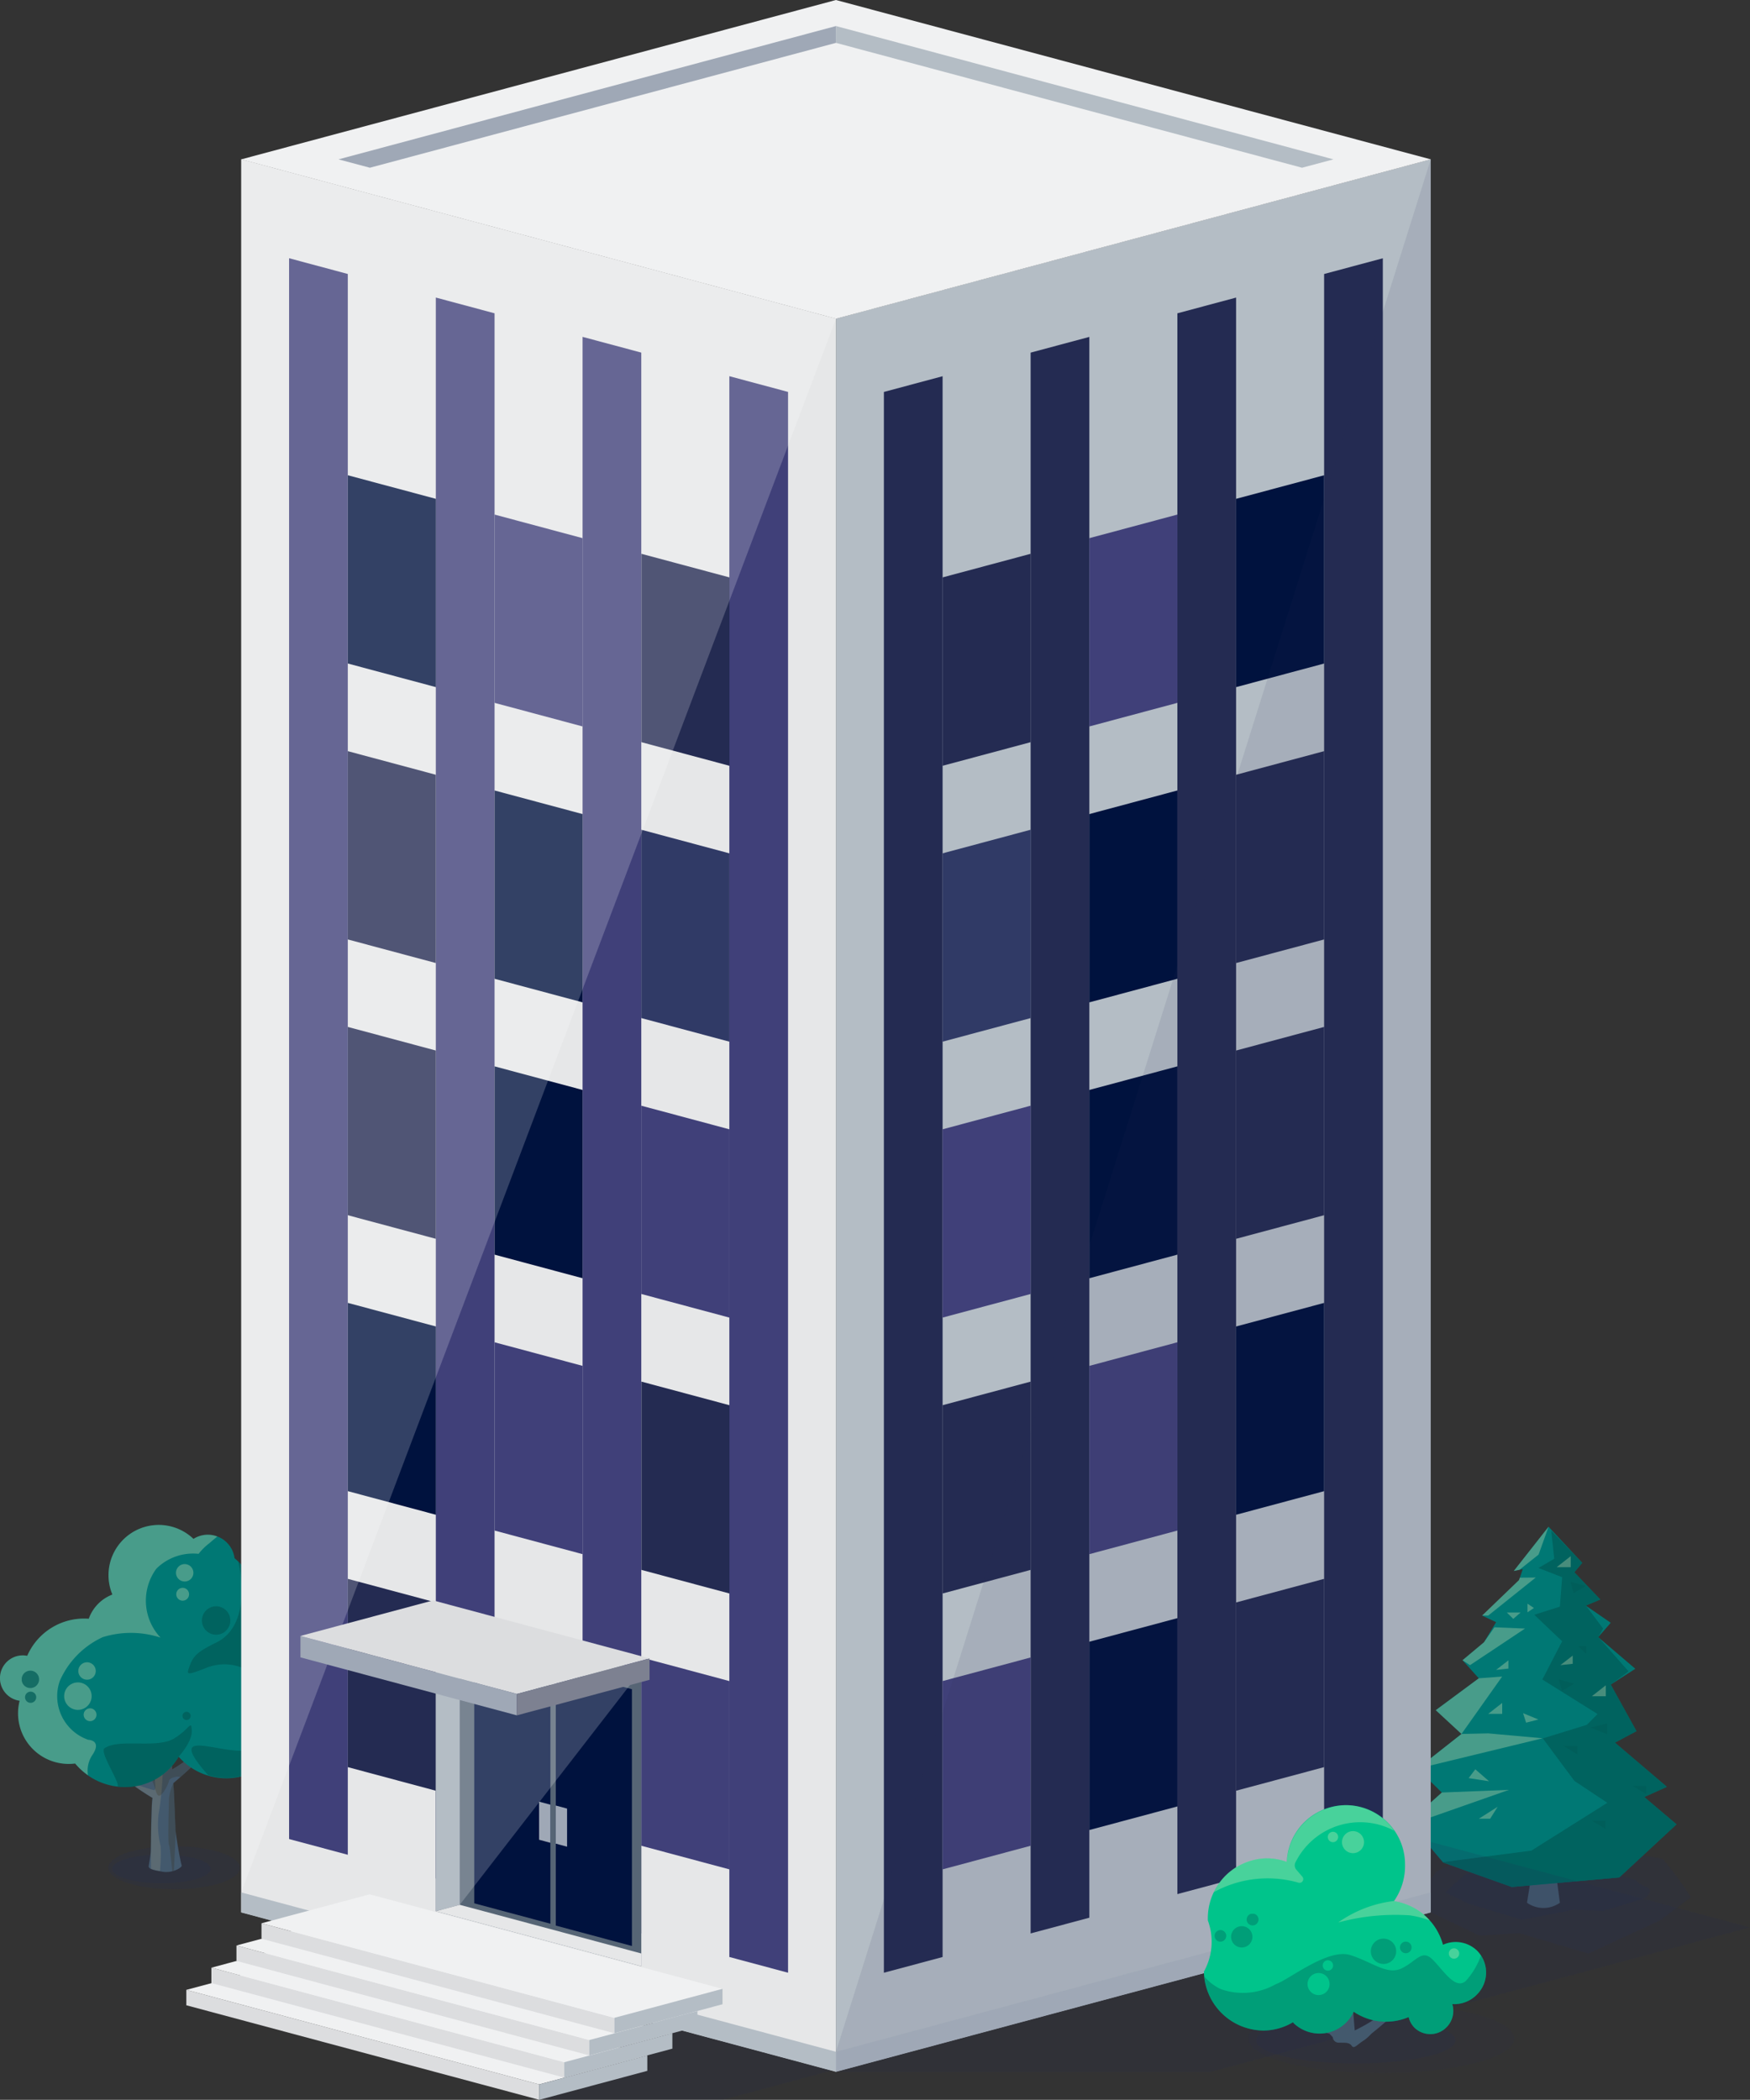 <svg id="Group_2283" data-name="Group 2283" xmlns="http://www.w3.org/2000/svg" xmlns:xlink="http://www.w3.org/1999/xlink" width="73.175" height="87.803" viewBox="0 0 73.175 87.803">
  <rect x="0" y="0" width="73.175" height="87.803" fill="#333333" stroke="none"/>
  <defs>
    <clipPath id="clip-path">
      <rect id="Rectangle_212" data-name="Rectangle 212" width="73.175" height="87.803" fill="none"/>
    </clipPath>
    <clipPath id="clip-path-3">
      <rect id="Rectangle_157" data-name="Rectangle 157" width="11.436" height="5.136" fill="none"/>
    </clipPath>
    <clipPath id="clip-path-4">
      <rect id="Rectangle_158" data-name="Rectangle 158" width="8.547" height="2.493" fill="none"/>
    </clipPath>
    <clipPath id="clip-path-5">
      <rect id="Rectangle_159" data-name="Rectangle 159" width="9.816" height="14.904" fill="none"/>
    </clipPath>
    <clipPath id="clip-path-6">
      <rect id="Rectangle_160" data-name="Rectangle 160" width="5.229" height="1.474" fill="none"/>
    </clipPath>
    <clipPath id="clip-path-7">
      <rect id="Rectangle_161" data-name="Rectangle 161" width="2.779" height="2.403" fill="none"/>
    </clipPath>
    <clipPath id="clip-path-8">
      <rect id="Rectangle_162" data-name="Rectangle 162" width="2.613" height="1.584" fill="none"/>
    </clipPath>
    <clipPath id="clip-path-9">
      <rect id="Rectangle_163" data-name="Rectangle 163" width="4.397" height="1.544" fill="none"/>
    </clipPath>
    <clipPath id="clip-path-10">
      <rect id="Rectangle_164" data-name="Rectangle 164" width="2.243" height="1.59" fill="none"/>
    </clipPath>
    <clipPath id="clip-path-11">
      <rect id="Rectangle_165" data-name="Rectangle 165" width="1.456" height="1.852" fill="none"/>
    </clipPath>
    <clipPath id="clip-path-12">
      <rect id="Rectangle_166" data-name="Rectangle 166" width="0.515" height="0.398" fill="none"/>
    </clipPath>
    <clipPath id="clip-path-13">
      <rect id="Rectangle_167" data-name="Rectangle 167" width="0.516" height="0.398" fill="none"/>
    </clipPath>
    <clipPath id="clip-path-14">
      <rect id="Rectangle_168" data-name="Rectangle 168" width="0.268" height="0.36" fill="none"/>
    </clipPath>
    <clipPath id="clip-path-15">
      <rect id="Rectangle_169" data-name="Rectangle 169" width="0.585" height="0.458" fill="none"/>
    </clipPath>
    <clipPath id="clip-path-17">
      <rect id="Rectangle_171" data-name="Rectangle 171" width="0.584" height="0.458" fill="none"/>
    </clipPath>
    <clipPath id="clip-path-18">
      <rect id="Rectangle_172" data-name="Rectangle 172" width="0.854" height="0.502" fill="none"/>
    </clipPath>
    <clipPath id="clip-path-19">
      <rect id="Rectangle_173" data-name="Rectangle 173" width="0.787" height="0.502" fill="none"/>
    </clipPath>
    <clipPath id="clip-path-20">
      <rect id="Rectangle_174" data-name="Rectangle 174" width="0.575" height="0.265" fill="none"/>
    </clipPath>
    <clipPath id="clip-path-21">
      <rect id="Rectangle_175" data-name="Rectangle 175" width="0.64" height="0.397" fill="none"/>
    </clipPath>
    <clipPath id="clip-path-22">
      <rect id="Rectangle_183" data-name="Rectangle 183" width="3.653" height="10.333" fill="none"/>
    </clipPath>
    <clipPath id="clip-path-23">
      <rect id="Rectangle_176" data-name="Rectangle 176" width="0.567" height="0.347" fill="none"/>
    </clipPath>
    <clipPath id="clip-path-24">
      <rect id="Rectangle_177" data-name="Rectangle 177" width="0.567" height="0.348" fill="none"/>
    </clipPath>
    <clipPath id="clip-path-26">
      <rect id="Rectangle_179" data-name="Rectangle 179" width="0.693" height="0.449" fill="none"/>
    </clipPath>
    <clipPath id="clip-path-27">
      <rect id="Rectangle_180" data-name="Rectangle 180" width="0.64" height="0.476" fill="none"/>
    </clipPath>
    <clipPath id="clip-path-29">
      <rect id="Rectangle_182" data-name="Rectangle 182" width="0.336" height="0.322" fill="none"/>
    </clipPath>
    <clipPath id="clip-path-30">
      <rect id="Rectangle_184" data-name="Rectangle 184" width="5.493" height="1.808" fill="none"/>
    </clipPath>
    <clipPath id="clip-path-31">
      <rect id="Rectangle_185" data-name="Rectangle 185" width="4.12" height="1.206" fill="none"/>
    </clipPath>
    <clipPath id="clip-path-32">
      <path id="Path_4078" data-name="Path 4078" d="M38.357,751.186a5.973,5.973,0,0,0-.058.631c-.014.261-.048.883-.074,1.146-.235-.065-.69-.69-1.257-1.908,0,0,.436,2.085,1.19,2.343a7.507,7.507,0,0,0-.013.816,8.5,8.5,0,0,1-3.222-2.156,10.316,10.316,0,0,0,3.128,2.882c-.049.3-.061,1.783-.07,2.206,0,.212-.055.4-.077.6-.064.173.208.213.584.28.409.072.851-.2.78-.28-.093-.4-.184-.93-.243-1.388-.028-.22-.05-1.35-.1-2.036a17.769,17.769,0,0,0,2.78-2.931c-.272.354-1.424,1.215-1.654,1.488-.106-.072.119-.853.135-1.44a3.278,3.278,0,0,0-.36,1.643,7.169,7.169,0,0,1-.944.662c-.06-.9-.108-1.518-.146-1.946-.009-.107.887-2,.841-1.935a7.8,7.8,0,0,0-.849,1.3c-.1.208-.336-1.665-.336-1.665a11.477,11.477,0,0,0-.031,1.686" transform="translate(-34.922 -749.5)" fill="none"/>
    </clipPath>
    <clipPath id="clip-path-33">
      <rect id="Rectangle_187" data-name="Rectangle 187" width="0.312" height="4.149" fill="none"/>
    </clipPath>
    <clipPath id="clip-path-34">
      <rect id="Rectangle_188" data-name="Rectangle 188" width="1.76" height="5.868" fill="none"/>
    </clipPath>
    <clipPath id="clip-path-35">
      <rect id="Rectangle_189" data-name="Rectangle 189" width="6.243" height="5.696" fill="none"/>
    </clipPath>
    <clipPath id="clip-path-37">
      <rect id="Rectangle_190" data-name="Rectangle 190" width="9.087" height="10.479" fill="none"/>
    </clipPath>
    <clipPath id="clip-path-38">
      <rect id="Rectangle_191" data-name="Rectangle 191" width="11.179" height="9.432" fill="none"/>
    </clipPath>
    <clipPath id="clip-path-39">
      <rect id="Rectangle_192" data-name="Rectangle 192" width="18.708" height="6.036" fill="none"/>
    </clipPath>
    <clipPath id="clip-path-40">
      <rect id="Rectangle_193" data-name="Rectangle 193" width="38.22" height="10.015" fill="none"/>
    </clipPath>
    <clipPath id="clip-path-41">
      <rect id="Rectangle_194" data-name="Rectangle 194" width="7.589" height="11.837" fill="none"/>
    </clipPath>
    <clipPath id="clip-path-42">
      <rect id="Rectangle_195" data-name="Rectangle 195" width="24.87" height="79.13" fill="none"/>
    </clipPath>
    <clipPath id="clip-path-43">
      <rect id="Rectangle_196" data-name="Rectangle 196" width="24.87" height="72.467" fill="none"/>
    </clipPath>
    <clipPath id="clip-path-44">
      <rect id="Rectangle_197" data-name="Rectangle 197" width="11.111" height="2.892" fill="none"/>
    </clipPath>
    <clipPath id="clip-path-45">
      <rect id="Rectangle_198" data-name="Rectangle 198" width="8.333" height="1.928" fill="none"/>
    </clipPath>
    <clipPath id="clip-path-46">
      <rect id="Rectangle_199" data-name="Rectangle 199" width="0.922" height="0.922" fill="none"/>
    </clipPath>
    <clipPath id="clip-path-47">
      <rect id="Rectangle_200" data-name="Rectangle 200" width="0.433" height="0.433" fill="none"/>
    </clipPath>
    <clipPath id="clip-path-49">
      <rect id="Rectangle_208" data-name="Rectangle 208" width="11.783" height="5.042" fill="none"/>
    </clipPath>
    <clipPath id="clip-path-50">
      <rect id="Rectangle_202" data-name="Rectangle 202" width="11.783" height="3.35" fill="none"/>
    </clipPath>
    <clipPath id="clip-path-51">
      <rect id="Rectangle_203" data-name="Rectangle 203" width="1.061" height="1.06" fill="none"/>
    </clipPath>
    <clipPath id="clip-path-52">
      <rect id="Rectangle_204" data-name="Rectangle 204" width="0.891" height="0.892" fill="none"/>
    </clipPath>
    <clipPath id="clip-path-53">
      <rect id="Rectangle_205" data-name="Rectangle 205" width="0.486" height="0.486" fill="none"/>
    </clipPath>
    <clipPath id="clip-path-55">
      <rect id="Rectangle_207" data-name="Rectangle 207" width="0.497" height="0.497" fill="none"/>
    </clipPath>
    <clipPath id="clip-path-56">
      <rect id="Rectangle_209" data-name="Rectangle 209" width="7.537" height="3.636" fill="none"/>
    </clipPath>
    <clipPath id="clip-path-57">
      <rect id="Rectangle_210" data-name="Rectangle 210" width="3.833" height="0.905" fill="none"/>
    </clipPath>
  </defs>
  <g id="Group_646" data-name="Group 646" clip-path="url(#clip-path)">
    <g id="Group_569" data-name="Group 569">
      <g id="Group_568" data-name="Group 568" clip-path="url(#clip-path)">
        <g id="Group_483" data-name="Group 483" transform="translate(59.26 76.551)" opacity="0.2" style="mix-blend-mode: multiply;isolation: isolate">
          <g id="Group_482" data-name="Group 482">
            <g id="Group_481" data-name="Group 481" clip-path="url(#clip-path-3)">
              <path id="Path_4044" data-name="Path 4044" d="M637.664,824.414a1.538,1.538,0,0,1-.589.589c-.481.321.054.963.054.963l2.354,1.124,1.659-.107,2.889.856,3-1.391,1.284-.963a13.485,13.485,0,0,0-1.177-1.605c-.16-.054-3.8-.642-3.959-.642s-1.873-.535-1.873-.535Z" transform="translate(-636.874 -822.702)" fill="#242b52"/>
            </g>
          </g>
        </g>
        <g id="Group_486" data-name="Group 486" transform="translate(60.437 77.781)" opacity="0.2" style="mix-blend-mode: multiply;isolation: isolate">
          <g id="Group_485" data-name="Group 485">
            <g id="Group_484" data-name="Group 484" clip-path="url(#clip-path-4)">
              <path id="Path_4045" data-name="Path 4045" d="M657.481,836.758a1,1,0,0,0,.44.286c.36.156-.04.468-.04.468l-1.759.545-1.24-.052-2.159.416-2.239-.675-.96-.467a7.63,7.63,0,0,1,.88-.779c.12-.026,2.839-.312,2.959-.312s1.4-.26,1.4-.26Z" transform="translate(-649.524 -835.927)" fill="#242b52"/>
            </g>
          </g>
        </g>
        <path id="Path_4046" data-name="Path 4046" d="M687.572,837.63a1.191,1.191,0,0,1-1.376,0l.287-1.789h.945l.011.789Z" transform="translate(-622.346 -758.068)" fill="#43596d"/>
        <path id="Path_4047" data-name="Path 4047" d="M636.885,686.081l-1.456,1.852.378-.079-.158.461-1.542,1.484.584.273-.506.84-.9.751.681.756-1.8,1.333,1.076.994-1.839,1.449,1.016,1-1.593,1.433,1.091.834.562.662,2.869,1.023,4.494-.4,2.394-2.22-1.349-1.143.945-.426-2.171-1.848.9-.48-1.076-1.947,1.028-.661-1.551-1.323.523-.6-1.042-.719.606-.255-1.086-1.139.33-.394Z" transform="translate(-572.133 -622.243)" fill="#007874"/>
        <g id="Group_489" data-name="Group 489" transform="translate(60.291 64.001)" opacity="0.71">
          <g id="Group_488" data-name="Group 488">
            <g id="Group_487" data-name="Group 487" clip-path="url(#clip-path-5)">
              <path id="Path_4048" data-name="Path 4048" d="M650.889,702.733l4.494-.4,2.394-2.22-1.349-1.143.945-.426-2.171-1.849.9-.48-1.076-1.947.741-.553-1.264-1.432.2-.357-.718-.959.606-.255-1.086-1.139.33-.394-1.3-1.348.124,1.178-.661.383.992.385-.094,1.232-1.071.34,1.165,1.107-.827,1.6,2.307,1.443-.446.451-1.841.568,1.321,1.779,1.376.914-3.178,2-3.73.485.059.017Z" transform="translate(-647.961 -687.829)" fill="#005a56"/>
            </g>
          </g>
        </g>
        <g id="Group_492" data-name="Group 492" transform="translate(59.274 72.48)" opacity="0.3">
          <g id="Group_491" data-name="Group 491">
            <g id="Group_490" data-name="Group 490" clip-path="url(#clip-path-6)">
              <path id="Path_4049" data-name="Path 4049" d="M638.866,778.98l-1.839,1.449,5.229-1.269-2.273-.205Z" transform="translate(-637.028 -778.955)" fill="#f1f3be"/>
            </g>
          </g>
        </g>
        <g id="Group_495" data-name="Group 495" transform="translate(60.036 70.101)" opacity="0.3">
          <g id="Group_494" data-name="Group 494">
            <g id="Group_493" data-name="Group 493" clip-path="url(#clip-path-7)">
              <path id="Path_4050" data-name="Path 4050" d="M647.02,753.465l-1.8,1.333,1.076.994,1.7-2.4Z" transform="translate(-645.221 -753.389)" fill="#f1f3be"/>
            </g>
          </g>
        </g>
        <g id="Group_498" data-name="Group 498" transform="translate(61.154 68.043)" opacity="0.3">
          <g id="Group_497" data-name="Group 497">
            <g id="Group_496" data-name="Group 496" clip-path="url(#clip-path-8)">
              <path id="Path_4051" data-name="Path 4051" d="M657.228,732.649l.314.206,2.3-1.531-1.279-.053-.438.627Z" transform="translate(-657.228 -731.27)" fill="#f1f3be"/>
            </g>
          </g>
        </g>
        <g id="Group_501" data-name="Group 501" transform="translate(58.697 74.842)" opacity="0.3">
          <g id="Group_500" data-name="Group 500">
            <g id="Group_499" data-name="Group 499" clip-path="url(#clip-path-9)">
              <path id="Path_4052" data-name="Path 4052" d="M632.424,804.447l-1.593,1.433,4.4-1.544Z" transform="translate(-630.831 -804.336)" fill="#f1f3be"/>
            </g>
          </g>
        </g>
        <g id="Group_504" data-name="Group 504" transform="translate(61.973 65.969)" opacity="0.3">
          <g id="Group_503" data-name="Group 503">
            <g id="Group_502" data-name="Group 502" clip-path="url(#clip-path-10)">
              <path id="Path_4053" data-name="Path 4053" d="M667.61,708.979l-.036.1-1.542,1.484.257,0,1.986-1.59Z" transform="translate(-666.032 -708.979)" fill="#f1f3be"/>
            </g>
          </g>
        </g>
        <g id="Group_507" data-name="Group 507" transform="translate(63.295 63.838)" opacity="0.3">
          <g id="Group_506" data-name="Group 506">
            <g id="Group_505" data-name="Group 505" clip-path="url(#clip-path-11)">
              <path id="Path_4054" data-name="Path 4054" d="M680.487,687.883l.8-.636.418-1.166-1.456,1.852Z" transform="translate(-680.247 -686.081)" fill="#f1f3be"/>
            </g>
          </g>
        </g>
        <g id="Group_510" data-name="Group 510" transform="translate(62.557 69.428)" opacity="0.3">
          <g id="Group_509" data-name="Group 509">
            <g id="Group_508" data-name="Group 508" clip-path="url(#clip-path-12)">
              <path id="Path_4055" data-name="Path 4055" d="M672.314,746.548l.516-.4v.344Z" transform="translate(-672.314 -746.15)" fill="#f1f3be"/>
            </g>
          </g>
        </g>
        <g id="Group_513" data-name="Group 513" transform="translate(65.246 69.229)" opacity="0.3">
          <g id="Group_512" data-name="Group 512">
            <g id="Group_511" data-name="Group 511" clip-path="url(#clip-path-13)">
              <path id="Path_4056" data-name="Path 4056" d="M701.213,744.415l.516-.4v.344Z" transform="translate(-701.213 -744.017)" fill="#f1f3be"/>
            </g>
          </g>
        </g>
        <g id="Group_516" data-name="Group 516" transform="translate(63.871 67.057)" opacity="0.3">
          <g id="Group_515" data-name="Group 515">
            <g id="Group_514" data-name="Group 514" clip-path="url(#clip-path-14)">
              <path id="Path_4057" data-name="Path 4057" d="M686.438,720.672v.36l.268-.18Z" transform="translate(-686.438 -720.672)" fill="#f1f3be"/>
            </g>
          </g>
        </g>
        <g id="Group_519" data-name="Group 519" transform="translate(62.23 71.207)" opacity="0.3">
          <g id="Group_518" data-name="Group 518">
            <g id="Group_517" data-name="Group 517" clip-path="url(#clip-path-15)">
              <path id="Path_4058" data-name="Path 4058" d="M668.8,765.736h.585v-.458Z" transform="translate(-668.802 -765.278)" fill="#f1f3be"/>
            </g>
          </g>
        </g>
        <g id="Group_522" data-name="Group 522" transform="translate(65.097 65.071)" opacity="0.3">
          <g id="Group_521" data-name="Group 521">
            <g id="Group_520" data-name="Group 520" clip-path="url(#clip-path-15)">
              <path id="Path_4059" data-name="Path 4059" d="M699.6,699.79h.585v-.458Z" transform="translate(-699.604 -699.332)" fill="#f1f3be"/>
            </g>
          </g>
        </g>
        <g id="Group_525" data-name="Group 525" transform="translate(66.561 70.47)" opacity="0.3">
          <g id="Group_524" data-name="Group 524">
            <g id="Group_523" data-name="Group 523" clip-path="url(#clip-path-17)">
              <path id="Path_4060" data-name="Path 4060" d="M715.342,757.809h.584v-.458Z" transform="translate(-715.342 -757.351)" fill="#f1f3be"/>
            </g>
          </g>
        </g>
        <g id="Group_528" data-name="Group 528" transform="translate(61.41 73.981)" opacity="0.3">
          <g id="Group_527" data-name="Group 527">
            <g id="Group_526" data-name="Group 526" clip-path="url(#clip-path-18)">
              <path id="Path_4061" data-name="Path 4061" d="M660.839,795.593l-.575-.5-.279.369Z" transform="translate(-659.985 -795.092)" fill="#f1f3be"/>
            </g>
          </g>
        </g>
        <g id="Group_531" data-name="Group 531" transform="translate(61.837 75.55)" opacity="0.3">
          <g id="Group_530" data-name="Group 530">
            <g id="Group_529" data-name="Group 529" clip-path="url(#clip-path-19)">
              <path id="Path_4062" data-name="Path 4062" d="M665.359,811.943l-.315.5h-.472Z" transform="translate(-664.572 -811.944)" fill="#f1f3be"/>
            </g>
          </g>
        </g>
        <g id="Group_534" data-name="Group 534" transform="translate(63.008 67.427)" opacity="0.3">
          <g id="Group_533" data-name="Group 533">
            <g id="Group_532" data-name="Group 532" clip-path="url(#clip-path-20)">
              <path id="Path_4063" data-name="Path 4063" d="M677.731,724.647l-.307.265-.268-.265Z" transform="translate(-677.156 -724.647)" fill="#f1f3be"/>
            </g>
          </g>
        </g>
        <g id="Group_537" data-name="Group 537" transform="translate(63.686 71.635)" opacity="0.3">
          <g id="Group_536" data-name="Group 536">
            <g id="Group_535" data-name="Group 535" clip-path="url(#clip-path-21)">
              <path id="Path_4064" data-name="Path 4064" d="M684.568,770.274l.514-.132-.64-.265Z" transform="translate(-684.442 -769.877)" fill="#f1f3be"/>
            </g>
          </g>
        </g>
        <g id="Group_561" data-name="Group 561" transform="translate(65.184 66.143)" opacity="0.82">
          <g id="Group_560" data-name="Group 560">
            <g id="Group_559" data-name="Group 559" clip-path="url(#clip-path-22)">
              <g id="Group_540" data-name="Group 540" transform="translate(3.086 8.532)" opacity="0.71">
                <g id="Group_539" data-name="Group 539">
                  <g id="Group_538" data-name="Group 538" clip-path="url(#clip-path-23)">
                    <path id="Path_4065" data-name="Path 4065" d="M734.281,802.547h-.567l.567.347Z" transform="translate(-733.714 -802.547)" fill="#005a56"/>
                  </g>
                </g>
              </g>
              <g id="Group_543" data-name="Group 543" transform="translate(0.205 6.866)" opacity="0.71">
                <g id="Group_542" data-name="Group 542">
                  <g id="Group_541" data-name="Group 541" clip-path="url(#clip-path-24)">
                    <path id="Path_4066" data-name="Path 4066" d="M703.31,784.637h-.567l.567.348Z" transform="translate(-702.743 -784.637)" fill="#005a56"/>
                  </g>
                </g>
              </g>
              <g id="Group_546" data-name="Group 546" transform="translate(1.386 9.985)" opacity="0.71">
                <g id="Group_545" data-name="Group 545">
                  <g id="Group_544" data-name="Group 544" clip-path="url(#clip-path-24)">
                    <path id="Path_4067" data-name="Path 4067" d="M716,818.164h-.567l.567.348Z" transform="translate(-715.438 -818.164)" fill="#005a56"/>
                  </g>
                </g>
              </g>
              <g id="Group_549" data-name="Group 549" transform="translate(1.322 5.921)" opacity="0.71">
                <g id="Group_548" data-name="Group 548">
                  <g id="Group_547" data-name="Group 547" clip-path="url(#clip-path-26)">
                    <path id="Path_4068" data-name="Path 4068" d="M715.452,774.484l-.693.175.693.274Z" transform="translate(-714.759 -774.484)" fill="#005a56"/>
                  </g>
                </g>
              </g>
              <g id="Group_552" data-name="Group 552" transform="translate(0 4.08)" opacity="0.71">
                <g id="Group_551" data-name="Group 551">
                  <g id="Group_550" data-name="Group 550" clip-path="url(#clip-path-27)">
                    <path id="Path_4069" data-name="Path 4069" d="M700.545,754.7l.64.176-.514.3Z" transform="translate(-700.545 -754.696)" fill="#005a56"/>
                  </g>
                </g>
              </g>
              <g id="Group_555" data-name="Group 555" transform="translate(0.488)" opacity="0.71">
                <g id="Group_554" data-name="Group 554">
                  <g id="Group_553" data-name="Group 553" clip-path="url(#clip-path-27)">
                    <path id="Path_4070" data-name="Path 4070" d="M705.791,710.85l.64.176-.514.3Z" transform="translate(-705.791 -710.85)" fill="#005a56"/>
                  </g>
                </g>
              </g>
              <g id="Group_558" data-name="Group 558" transform="translate(0.808 2.692)" opacity="0.71">
                <g id="Group_557" data-name="Group 557">
                  <g id="Group_556" data-name="Group 556" clip-path="url(#clip-path-29)">
                    <path id="Path_4071" data-name="Path 4071" d="M709.568,739.782h-.336l.336.322Z" transform="translate(-709.231 -739.782)" fill="#005a56"/>
                  </g>
                </g>
              </g>
            </g>
          </g>
        </g>
        <g id="Group_564" data-name="Group 564" transform="translate(4.532 77.195)" opacity="0.2" style="mix-blend-mode: multiply;isolation: isolate">
          <g id="Group_563" data-name="Group 563">
            <g id="Group_562" data-name="Group 562" clip-path="url(#clip-path-30)">
              <path id="Path_4072" data-name="Path 4072" d="M54.2,830.529c0,.5-1.23.9-2.747.9s-2.747-.4-2.747-.9,1.23-.9,2.747-.9,2.747.4,2.747.9" transform="translate(-48.706 -829.625)" fill="#242b52"/>
            </g>
          </g>
        </g>
        <g id="Group_567" data-name="Group 567" transform="translate(4.692 77.543)" opacity="0.2" style="mix-blend-mode: multiply;isolation: isolate">
          <g id="Group_566" data-name="Group 566">
            <g id="Group_565" data-name="Group 565" clip-path="url(#clip-path-31)">
              <path id="Path_4073" data-name="Path 4073" d="M54.549,833.976c0,.333-.922.6-2.06.6s-2.06-.27-2.06-.6.922-.6,2.06-.6,2.06.27,2.06.6" transform="translate(-50.429 -833.373)" fill="#242b52"/>
            </g>
          </g>
        </g>
        <path id="Path_4074" data-name="Path 4074" d="M38.144,754.214a7.484,7.484,0,0,1,.013-.816c-.753-.259-1.19-2.343-1.19-2.343.567,1.219,1.022,1.843,1.257,1.908.027-.262.06-.885.074-1.146a5.976,5.976,0,0,1,.058-.631,11.491,11.491,0,0,1,.031-1.686s.237,1.874.336,1.665a7.8,7.8,0,0,1,.849-1.3c.046-.069-.85,1.828-.841,1.935.037.428.085,1.048.146,1.946a7.151,7.151,0,0,0,.944-.662,3.278,3.278,0,0,1,.36-1.643c-.015.587-.241,1.367-.135,1.44.23-.273,1.382-1.134,1.654-1.488a17.771,17.771,0,0,1-2.78,2.931c.054.686.076,1.817.1,2.036.059.458.15.987.243,1.388.071.083-.372.351-.78.279-.376-.066-.649-.106-.584-.279.023-.2.073-.388.077-.6.009-.422.021-1.91.07-2.206a10.319,10.319,0,0,1-3.128-2.882,8.5,8.5,0,0,0,3.222,2.156" transform="translate(-31.673 -679.761)" fill="#43596d"/>
      </g>
    </g>
    <g id="Group_580" data-name="Group 580" transform="translate(3.249 69.739)">
      <g id="Group_579" data-name="Group 579" clip-path="url(#clip-path-32)">
        <g id="Group_572" data-name="Group 572" transform="translate(3.791 4.823)" opacity="0.2" style="mix-blend-mode: multiply;isolation: isolate">
          <g id="Group_571" data-name="Group 571">
            <g id="Group_570" data-name="Group 570" clip-path="url(#clip-path-33)">
              <path id="Path_4075" data-name="Path 4075" d="M75.873,801.329a2.145,2.145,0,0,0-.182.635c0,.232-.058,1.8,0,1.945s.182,1.568.182,1.568.089-1.734.1-2.112c.01-.267-.1-2.036-.1-2.036" transform="translate(-75.666 -801.329)" fill="#2f1d00"/>
            </g>
          </g>
        </g>
        <g id="Group_575" data-name="Group 575" transform="translate(1.8 3.019)" opacity="0.13">
          <g id="Group_574" data-name="Group 574">
            <g id="Group_573" data-name="Group 573" clip-path="url(#clip-path-34)">
              <path id="Path_4076" data-name="Path 4076" d="M55.855,787.81a7.23,7.23,0,0,0,.079-1.423,3.764,3.764,0,0,1-.087-1.336,13,13,0,0,0,.174-1.8c-.029-.378-.029-1.307-.029-1.307l-.291.879a.325.325,0,0,0-.2-.356c-.261-.145-.377,0-.377,0l.567,1.172s.072.454-.044.4a5.88,5.88,0,0,1-.842-.29c-.232-.145-.755-.087-.436.029a5.528,5.528,0,0,1,1.1,1.887c0,.145.087,1.336.058,1.771s.328.378.328.378" transform="translate(-54.266 -781.945)" fill="#ffde96"/>
            </g>
          </g>
        </g>
        <g id="Group_578" data-name="Group 578" transform="translate(-0.597 -0.349)" opacity="0.2" style="mix-blend-mode: multiply;isolation: isolate">
          <g id="Group_577" data-name="Group 577">
            <g id="Group_576" data-name="Group 576" clip-path="url(#clip-path-35)">
              <path id="Path_4077" data-name="Path 4077" d="M33.94,750.943s-.494-.261-.581-.29-.407.029-.436.174-.29.668-.436.61-.145-.552-.348-.7a1.308,1.308,0,0,0-1.045-.058,11.7,11.7,0,0,1-2.584-1.045s.174-3.891.29-3.891,5.2.087,5.2.087l.755,3.513Z" transform="translate(-28.51 -745.746)" fill="#2f1d00"/>
            </g>
          </g>
        </g>
      </g>
    </g>
    <g id="Group_645" data-name="Group 645">
      <g id="Group_644" data-name="Group 644" clip-path="url(#clip-path)">
        <path id="Path_4079" data-name="Path 4079" d="M.824,692.521a2.116,2.116,0,0,0,2.32,2.625,2.679,2.679,0,0,0,3.679.446,2.575,2.575,0,0,0,.647-.731,2.65,2.65,0,0,0,4.046-3.422,2.743,2.743,0,0,0-1.422-.969s0-.007,0-.01a2.7,2.7,0,0,0,.127-3.47,2.792,2.792,0,0,0-.414-.431,1.124,1.124,0,0,0-1.717-.806A2.1,2.1,0,0,0,4.7,688.08a1.689,1.689,0,0,0-.987,1.012,2.593,2.593,0,0,0-2.573,1.55.953.953,0,1,0-.314,1.879" transform="translate(0 -621.405)" fill="#007874"/>
        <g id="Group_583" data-name="Group 583" transform="translate(0 63.752)" opacity="0.3">
          <g id="Group_582" data-name="Group 582">
            <g id="Group_581" data-name="Group 581" clip-path="url(#clip-path-37)">
              <path id="Path_4080" data-name="Path 4080" d="M.824,692.521a.953.953,0,1,1,.314-1.879,2.593,2.593,0,0,1,2.573-1.55A1.689,1.689,0,0,1,4.7,688.08a2.1,2.1,0,0,1,3.39-2.327,1.122,1.122,0,0,1,.759-.163,1.14,1.14,0,0,1,.24.064c-.1.078-.212.173-.344.287a2.357,2.357,0,0,0-.44.437A2.175,2.175,0,0,0,6.537,687a2.256,2.256,0,0,0,.176,2.881,3.965,3.965,0,0,0-2.42-.018A3.6,3.6,0,0,0,2.5,691.692a1.93,1.93,0,0,0,1.189,2.461s.6.011.166.647a1.172,1.172,0,0,0-.176.835,2.764,2.764,0,0,1-.539-.491,2.116,2.116,0,0,1-2.32-2.625m2.8.254a.574.574,0,1,0-.808-.083.574.574,0,0,0,.808.083m.249-1.214a.364.364,0,1,0-.512-.053.364.364,0,0,0,.512.053m4.083-4.106a.364.364,0,1,0-.512-.053.364.364,0,0,0,.512.053m-4.017,5.861a.268.268,0,1,0-.376-.039.267.267,0,0,0,.376.039m3.872-5.038a.268.268,0,1,0-.377-.039.268.268,0,0,0,.377.039" transform="translate(0 -685.157)" fill="#f1f3be"/>
            </g>
          </g>
        </g>
        <g id="Group_586" data-name="Group 586" transform="translate(0.91 65.292)" opacity="0.71">
          <g id="Group_585" data-name="Group 585">
            <g id="Group_584" data-name="Group 584" clip-path="url(#clip-path-38)">
              <path id="Path_4081" data-name="Path 4081" d="M17.61,706.106c-.756.3-.94.36-.873.147.181-.584.313-.735,1.176-1.161,1.416-.7,1.053-2.847.91-3.388a2.783,2.783,0,0,1,.262.293,2.7,2.7,0,0,1-.127,3.47s0,.006,0,.01a2.743,2.743,0,0,1,1.422.969,2.684,2.684,0,0,1-.45,3.769,2.627,2.627,0,0,1-2.358.426c-2.187-2.465,1.393-.317,2.166-1.3a2,2,0,0,0-2.131-3.23m-.722,2.662c-.026-.475-.08-.064-.744.334-.728.437-2.292-.016-2.905.408-.225.155.689,1.493.543,1.605a2.6,2.6,0,0,0,1.907-.518,2.576,2.576,0,0,0,.647-.731s.577-.622.551-1.1m-6.518-1.856a.364.364,0,1,0-.513-.053.364.364,0,0,0,.513.053m-.072.648a.234.234,0,1,0-.329-.034.234.234,0,0,0,.329.034m9.4.716a.364.364,0,1,0-.513-.053.364.364,0,0,0,.513.053m-1.416-3.646a.594.594,0,1,0-.836-.086.594.594,0,0,0,.836.086m1.409,4.256a.171.171,0,1,0-.241-.025.171.171,0,0,0,.241.025m-2.912-.595a.171.171,0,1,0-.241-.025.172.172,0,0,0,.241.025" transform="translate(-9.776 -701.704)" fill="#005a56"/>
            </g>
          </g>
        </g>
        <g id="Group_589" data-name="Group 589" transform="translate(22.546 81.766)" opacity="0.15" style="mix-blend-mode: multiply;isolation: isolate">
          <g id="Group_588" data-name="Group 588">
            <g id="Group_587" data-name="Group 587" clip-path="url(#clip-path-39)">
              <path id="Path_4082" data-name="Path 4082" d="M242.3,884.791h7.671l11.038-2.958-11.5-3.079-7.206,1.928Z" transform="translate(-242.301 -878.755)" fill="#242b52"/>
            </g>
          </g>
        </g>
        <g id="Group_592" data-name="Group 592" transform="translate(34.955 76.619)" opacity="0.15" style="mix-blend-mode: multiply;isolation: isolate">
          <g id="Group_591" data-name="Group 591">
            <g id="Group_590" data-name="Group 590" clip-path="url(#clip-path-40)">
              <path id="Path_4083" data-name="Path 4083" d="M375.672,833.45h15.671l22.549-6.042-14.842-3.973H375.672Z" transform="translate(-375.672 -823.435)" fill="#242b52"/>
            </g>
          </g>
        </g>
        <path id="Path_4084" data-name="Path 4084" d="M400.542,144.913l-24.87,6.664v-73.3l24.87-6.664Z" transform="translate(-340.717 -64.954)" fill="#b4bdc5"/>
        <path id="Path_4085" data-name="Path 4085" d="M108.391,144.913l24.87,6.664v-73.3l-24.87-6.664Z" transform="translate(-98.305 -64.954)" fill="#e6e7e8"/>
        <path id="Path_4086" data-name="Path 4086" d="M158.131,6.663,133.261,0l-24.87,6.664,24.87,6.664Z" transform="translate(-98.306 0)" fill="#f0f1f2"/>
        <path id="Path_4087" data-name="Path 4087" d="M193.693,17.282l-20.8-5.574-20.8,5.574,20.8,5.574Z" transform="translate(-137.934 -10.618)" fill="#f0f1f2"/>
        <path id="Path_4088" data-name="Path 4088" d="M375.671,857.931l24.87-6.664v-.839l-24.87,6.664Z" transform="translate(-340.716 -771.298)" fill="#9fa8b6"/>
        <path id="Path_4089" data-name="Path 4089" d="M133.26,857.931l-24.87-6.664v-.839l24.87,6.664Z" transform="translate(-98.305 -771.298)" fill="#b4bdc5"/>
        <path id="Path_4090" data-name="Path 4090" d="M172.889,11.707l-20.8,5.574,1.31.351,19.494-5.223Z" transform="translate(-137.933 -10.618)" fill="#9fa8b6"/>
        <path id="Path_4091" data-name="Path 4091" d="M375.671,11.707l20.8,5.574-1.31.351-19.494-5.223Z" transform="translate(-340.716 -10.618)" fill="#b4bdc5"/>
        <path id="Path_4092" data-name="Path 4092" d="M418.061,116.054l-2.455.658v66.1l2.455-.658Zm-6.136,1.644-2.455.658v66.1l2.455-.658Zm-6.136,1.644-2.455.658v66.1l2.455-.658Zm-6.136,1.644-2.455.658v66.1l2.455-.658Z" transform="translate(-360.239 -105.255)" fill="#242b52"/>
        <path id="Path_4093" data-name="Path 4093" d="M427.259,256.79l-3.682.987V249.9l3.682-.987Z" transform="translate(-384.164 -225.756)" fill="#242b52"/>
        <path id="Path_4094" data-name="Path 4094" d="M493.209,239.118l-3.682.987v-7.873l3.682-.987Z" transform="translate(-443.977 -209.729)" fill="#404079"/>
        <path id="Path_4095" data-name="Path 4095" d="M559.158,221.448l-3.682.987v-7.873l3.682-.986Z" transform="translate(-503.791 -193.703)" fill="#00123e"/>
        <path id="Path_4096" data-name="Path 4096" d="M555.477,346.42l3.682-.987V337.56l-3.682.987Z" transform="translate(-503.791 -306.151)" fill="#242b52"/>
        <path id="Path_4097" data-name="Path 4097" d="M489.527,364.091l3.682-.987v-7.873l-3.682.987Z" transform="translate(-443.978 -322.178)" fill="#00123e"/>
        <path id="Path_4098" data-name="Path 4098" d="M423.577,381.762l3.682-.987V372.9l-3.682.987Z" transform="translate(-384.164 -338.205)" fill="#303a66"/>
        <path id="Path_4099" data-name="Path 4099" d="M555.477,470.4l3.682-.987v-7.873l-3.682.987Z" transform="translate(-503.791 -418.6)" fill="#242b52"/>
        <path id="Path_4100" data-name="Path 4100" d="M489.527,488.076l3.682-.987v-7.873l-3.682.987Z" transform="translate(-443.978 -434.627)" fill="#00123e"/>
        <path id="Path_4101" data-name="Path 4101" d="M423.577,505.747l3.682-.987v-7.873l-3.682.987Z" transform="translate(-384.164 -450.653)" fill="#404079"/>
        <path id="Path_4102" data-name="Path 4102" d="M427.259,628.745l-3.682.987v-7.873l3.682-.987Z" transform="translate(-384.164 -563.101)" fill="#242b52"/>
        <path id="Path_4103" data-name="Path 4103" d="M493.209,611.074l-3.682.987v-7.873l3.682-.987Z" transform="translate(-443.977 -547.075)" fill="#404079"/>
        <path id="Path_4104" data-name="Path 4104" d="M559.158,593.4l-3.682.987v-7.873l3.682-.986Z" transform="translate(-503.791 -531.048)" fill="#00123e"/>
        <path id="Path_4105" data-name="Path 4105" d="M555.477,718.375l3.682-.987v-7.873l-3.682.987Z" transform="translate(-503.791 -643.497)" fill="#242b52"/>
        <path id="Path_4106" data-name="Path 4106" d="M489.527,736.046l3.682-.987v-7.873l-3.682.986Z" transform="translate(-443.978 -659.524)" fill="#00123e"/>
        <path id="Path_4107" data-name="Path 4107" d="M423.577,753.717l3.682-.987v-7.873l-3.682.987Z" transform="translate(-384.164 -675.551)" fill="#404079"/>
        <path id="Path_4108" data-name="Path 4108" d="M129.917,182.154l2.455.658v-66.1l-2.455-.658Zm6.136,1.644,2.455.658v-66.1l-2.455-.658Zm6.136,1.644,2.455.658V120l-2.455-.658Zm6.137,1.644,2.455.658v-66.1l-2.455-.658Z" transform="translate(-117.829 -105.256)" fill="#404079"/>
        <path id="Path_4109" data-name="Path 4109" d="M288.2,256.79l3.682.987V249.9l-3.682-.987Z" transform="translate(-261.38 -225.756)" fill="#242b52"/>
        <path id="Path_4110" data-name="Path 4110" d="M222.246,239.118l3.682.987v-7.873l-3.682-.987Z" transform="translate(-201.567 -209.729)" fill="#404079"/>
        <path id="Path_4111" data-name="Path 4111" d="M156.3,221.448l3.682.987v-7.873l-3.682-.986Z" transform="translate(-141.754 -193.703)" fill="#00123e"/>
        <path id="Path_4112" data-name="Path 4112" d="M159.978,346.42l-3.682-.987V337.56l3.682.987Z" transform="translate(-141.753 -306.151)" fill="#242b52"/>
        <path id="Path_4113" data-name="Path 4113" d="M225.928,364.091l-3.682-.987v-7.873l3.682.987Z" transform="translate(-201.567 -322.178)" fill="#00123e"/>
        <path id="Path_4114" data-name="Path 4114" d="M291.878,381.762l-3.682-.987V372.9l3.682.987Z" transform="translate(-261.38 -338.205)" fill="#303a66"/>
        <path id="Path_4115" data-name="Path 4115" d="M159.978,470.4l-3.682-.987v-7.873l3.682.987Z" transform="translate(-141.753 -418.6)" fill="#242b52"/>
        <path id="Path_4116" data-name="Path 4116" d="M225.928,488.076l-3.682-.987v-7.873l3.682.987Z" transform="translate(-201.567 -434.627)" fill="#00123e"/>
        <path id="Path_4117" data-name="Path 4117" d="M291.878,505.747l-3.682-.987v-7.873l3.682.987Z" transform="translate(-261.38 -450.653)" fill="#404079"/>
        <path id="Path_4118" data-name="Path 4118" d="M288.2,628.745l3.682.987v-7.873l-3.682-.987Z" transform="translate(-261.38 -563.101)" fill="#242b52"/>
        <path id="Path_4119" data-name="Path 4119" d="M222.246,611.074l3.682.987v-7.873l-3.682-.987Z" transform="translate(-201.567 -547.075)" fill="#404079"/>
        <path id="Path_4120" data-name="Path 4120" d="M156.3,593.4l3.682.987v-7.873l-3.682-.986Z" transform="translate(-141.754 -531.048)" fill="#00123e"/>
        <path id="Path_4121" data-name="Path 4121" d="M159.978,718.375l-3.682-.987v-7.873l3.682.987Z" transform="translate(-141.753 -643.497)" fill="#242b52"/>
        <path id="Path_4122" data-name="Path 4122" d="M225.928,736.046l-3.682-.987v-7.873l3.682.986Z" transform="translate(-201.567 -659.524)" fill="#00123e"/>
        <path id="Path_4123" data-name="Path 4123" d="M291.878,753.717l-3.682-.987v-7.873l3.682.987Z" transform="translate(-261.38 -675.551)" fill="#404079"/>
        <path id="Path_4124" data-name="Path 4124" d="M83.723,894.219l14.755,3.953v.644l-14.755-3.953Z" transform="translate(-75.932 -811.014)" fill="#dcdddf"/>
        <path id="Path_4125" data-name="Path 4125" d="M83.723,882.409l14.755,3.953L103,885.15,88.244,881.2Z" transform="translate(-75.932 -799.204)" fill="#f0f1f2"/>
        <path id="Path_4126" data-name="Path 4126" d="M246.822,923.683v.644l-4.521,1.212v-.644Z" transform="translate(-219.755 -837.736)" fill="#b4bdc5"/>
        <path id="Path_4127" data-name="Path 4127" d="M94.987,884.245l14.755,3.953v.644L94.987,884.89Z" transform="translate(-86.148 -801.969)" fill="#dcdddf"/>
        <path id="Path_4128" data-name="Path 4128" d="M94.987,872.435l14.755,3.953,4.521-1.212-14.755-3.953Z" transform="translate(-86.148 -790.158)" fill="#f0f1f2"/>
        <path id="Path_4129" data-name="Path 4129" d="M258.086,913.71v.644l-4.521,1.212v-.644Z" transform="translate(-229.971 -828.691)" fill="#b4bdc5"/>
        <path id="Path_4130" data-name="Path 4130" d="M106.251,874.272l14.755,3.953v.644l-14.755-3.953Z" transform="translate(-96.364 -792.923)" fill="#dcdddf"/>
        <path id="Path_4131" data-name="Path 4131" d="M106.251,862.462l14.755,3.953,4.521-1.212-14.755-3.953Z" transform="translate(-96.364 -781.113)" fill="#f0f1f2"/>
        <path id="Path_4132" data-name="Path 4132" d="M269.35,903.736v.644l-4.521,1.212v-.644Z" transform="translate(-240.187 -819.645)" fill="#b4bdc5"/>
        <path id="Path_4133" data-name="Path 4133" d="M117.514,864.3l14.755,3.953v.644l-14.755-3.953Z" transform="translate(-106.58 -783.878)" fill="#dcdddf"/>
        <path id="Path_4134" data-name="Path 4134" d="M117.514,852.488l14.755,3.953,4.521-1.212-14.755-3.953Z" transform="translate(-106.58 -772.067)" fill="#f0f1f2"/>
        <path id="Path_4135" data-name="Path 4135" d="M280.614,893.762v.644l-4.521,1.212v-.644Z" transform="translate(-250.403 -810.6)" fill="#b4bdc5"/>
        <path id="Path_4136" data-name="Path 4136" d="M204.457,740.543l-8.591-2.3V725.868l8.591,2.3Z" transform="translate(-177.641 -658.327)" fill="#566575"/>
        <path id="Path_4137" data-name="Path 4137" d="M195.867,725.868v12.374l1-.268V726.136Z" transform="translate(-177.642 -658.327)" fill="#b4bdc5"/>
        <path id="Path_4138" data-name="Path 4138" d="M204.457,858.533l-8.591-2.3,1-.268L204.457,858Z" transform="translate(-177.641 -776.317)" fill="#e6e7e8"/>
        <path id="Path_4139" data-name="Path 4139" d="M252.942,761.526l-3.183-.853V749.936l3.183.853Z" transform="translate(-226.519 -680.156)" fill="#00123e"/>
        <path id="Path_4140" data-name="Path 4140" d="M250.231,813.109l-.472-.127v-1.593l.472.127Z" transform="translate(-226.519 -735.891)" fill="#9fa8b6"/>
        <path id="Path_4141" data-name="Path 4141" d="M216.309,751.515l-3.183-.853V739.925l3.183.853Z" transform="translate(-193.295 -671.076)" fill="#00123e"/>
        <path id="Path_4142" data-name="Path 4142" d="M242.733,811.357l-.472-.127v-1.593l.472.127Z" transform="translate(-219.719 -734.302)" fill="#9fa8b6"/>
        <g id="Group_595" data-name="Group 595" transform="translate(19.227 67.809)" opacity="0.2">
          <g id="Group_594" data-name="Group 594">
            <g id="Group_593" data-name="Group 593" clip-path="url(#clip-path-41)">
              <path id="Path_4143" data-name="Path 4143" d="M206.633,740.589l7.589-9.8-7.589-2.034Z" transform="translate(-206.633 -728.753)" fill="#fff"/>
            </g>
          </g>
        </g>
        <g id="Group_598" data-name="Group 598" transform="translate(34.955 6.664)" opacity="0.1" style="mix-blend-mode: multiply;isolation: isolate">
          <g id="Group_597" data-name="Group 597">
            <g id="Group_596" data-name="Group 596" clip-path="url(#clip-path-42)">
              <path id="Path_4144" data-name="Path 4144" d="M400.542,144.084l-24.87,6.664,24.87-79.13Z" transform="translate(-375.672 -71.617)" fill="#242b52"/>
            </g>
          </g>
        </g>
        <g id="Group_601" data-name="Group 601" transform="translate(10.086 6.664)" opacity="0.2">
          <g id="Group_600" data-name="Group 600">
            <g id="Group_599" data-name="Group 599" clip-path="url(#clip-path-43)">
              <path id="Path_4145" data-name="Path 4145" d="M108.391,144.084l24.87-65.8-24.87-6.664Z" transform="translate(-108.391 -71.617)" fill="#fff"/>
            </g>
          </g>
        </g>
        <path id="Path_4146" data-name="Path 4146" d="M135.02,735.178l9.051,2.425v.895l-9.051-2.425Z" transform="translate(-122.457 -666.771)" fill="#9fa8b6"/>
        <path id="Path_4147" data-name="Path 4147" d="M135.02,720.689l9.051,2.425,5.547-1.486-9.051-2.425Z" transform="translate(-122.457 -652.283)" fill="#dcdddf"/>
        <path id="Path_4148" data-name="Path 4148" d="M237.84,745.264v.895l-5.547,1.486v-.895Z" transform="translate(-210.679 -675.919)" fill="#7d8191"/>
        <g id="Group_604" data-name="Group 604" transform="translate(52.204 83.795)" opacity="0.1" style="mix-blend-mode: multiply;isolation: isolate">
          <g id="Group_603" data-name="Group 603">
            <g id="Group_602" data-name="Group 602" clip-path="url(#clip-path-44)">
              <path id="Path_4149" data-name="Path 4149" d="M572.154,902.01c0,.8-2.487,1.446-5.555,1.446s-5.555-.647-5.555-1.446,2.487-1.446,5.555-1.446,5.555.647,5.555,1.446" transform="translate(-561.043 -900.564)" fill="#242b52"/>
            </g>
          </g>
        </g>
        <g id="Group_607" data-name="Group 607" transform="translate(52.528 84.353)" opacity="0.2" style="mix-blend-mode: multiply;isolation: isolate">
          <g id="Group_606" data-name="Group 606">
            <g id="Group_605" data-name="Group 605" clip-path="url(#clip-path-45)">
              <path id="Path_4150" data-name="Path 4150" d="M572.86,907.52c0,.532-1.865.964-4.167.964s-4.167-.432-4.167-.964,1.865-.964,4.167-.964,4.167.432,4.167.964" transform="translate(-564.527 -906.556)" fill="#242b52"/>
            </g>
          </g>
        </g>
        <path id="Path_4151" data-name="Path 4151" d="M564.762,870.445c-.125-.072.141-.849.158-1.432,0,0-.615,1.082-.424,1.634a8.381,8.381,0,0,1-1.112.659c-.071-.893-.127-1.51-.172-1.935-.011-.107,1.045-1.995.991-1.926a7.751,7.751,0,0,0-1,1.295c-.117.207-.4-1.657-.4-1.657-.15.12.021,1.394-.036,1.677a5.356,5.356,0,0,0-.069.628c-.017.26-.055.879-.087,1.14-.278-.065-.812-.686-1.481-1.9,0,0,.515,2.075,1.4,2.332-.008.1-.013.188-.016.271a15.957,15.957,0,0,1-3.794-1.6s.369.938,3.61,1.81l.137.143a.245.245,0,0,0,.26.231c.192.01.423-.029.527.127s.214-.039.54-.241a2.1,2.1,0,0,0,.286-.26,23.326,23.326,0,0,0,2.625-2.473c-.32.353-1.677,1.21-1.948,1.481" transform="translate(-506.737 -786.402)" fill="#43596d"/>
        <path id="Path_4152" data-name="Path 4152" d="M552.408,817.289a1.282,1.282,0,0,0-1.4-.222,2.5,2.5,0,0,0-2.05-1.823,2.563,2.563,0,0,0,.463-1.546,2.473,2.473,0,0,0-4.944-.095,2.417,2.417,0,0,0-.9-.149,2.506,2.506,0,0,0-2.4,2.6,2.564,2.564,0,0,1-.165,2.133,2.506,2.506,0,0,0,2.546,2.465,2.412,2.412,0,0,0,1.176-.345c.021.022.038.046.06.066a1.568,1.568,0,0,0,2.479-.507,2.408,2.408,0,0,0,2.3.224.914.914,0,0,0,.267.467.949.949,0,0,0,1.339-.064.965.965,0,0,0,.217-.945,1.324,1.324,0,0,0,1.055-.424,1.3,1.3,0,0,0-.045-1.839" transform="translate(-490.671 -735.748)" fill="#00c48b"/>
        <g id="Group_610" data-name="Group 610" transform="translate(56.114 76.567)" opacity="0.3">
          <g id="Group_609" data-name="Group 609">
            <g id="Group_608" data-name="Group 608" clip-path="url(#clip-path-46)">
              <path id="Path_4153" data-name="Path 4153" d="M603.99,823.339a.461.461,0,1,1-.46-.461.461.461,0,0,1,.46.461" transform="translate(-603.068 -822.878)" fill="#f1f3be"/>
            </g>
          </g>
        </g>
        <g id="Group_613" data-name="Group 613" transform="translate(55.521 76.595)" opacity="0.3">
          <g id="Group_612" data-name="Group 612">
            <g id="Group_611" data-name="Group 611" clip-path="url(#clip-path-47)">
              <path id="Path_4154" data-name="Path 4154" d="M597.126,823.394a.217.217,0,1,1-.216-.216.217.217,0,0,1,.216.216" transform="translate(-596.693 -823.178)" fill="#f1f3be"/>
            </g>
          </g>
        </g>
        <g id="Group_616" data-name="Group 616" transform="translate(60.583 81.468)" opacity="0.3">
          <g id="Group_615" data-name="Group 615">
            <g id="Group_614" data-name="Group 614" clip-path="url(#clip-path-47)">
              <path id="Path_4155" data-name="Path 4155" d="M651.533,875.762a.217.217,0,1,1-.217-.217.217.217,0,0,1,.217.217" transform="translate(-651.1 -875.545)" fill="#f1f3be"/>
            </g>
          </g>
        </g>
        <g id="Group_637" data-name="Group 637" transform="translate(50.357 80.017)" opacity="0.5">
          <g id="Group_636" data-name="Group 636">
            <g id="Group_635" data-name="Group 635" clip-path="url(#clip-path-49)">
              <g id="Group_619" data-name="Group 619" transform="translate(0 1.692)" opacity="0.71">
                <g id="Group_618" data-name="Group 618">
                  <g id="Group_617" data-name="Group 617" clip-path="url(#clip-path-50)">
                    <path id="Path_4156" data-name="Path 4156" d="M543.724,881.335a2.412,2.412,0,0,0,1.176-.345c.021.022.038.046.06.066a1.568,1.568,0,0,0,2.479-.507,2.408,2.408,0,0,0,2.3.224.914.914,0,0,0,.267.467.949.949,0,0,0,1.339-.064.964.964,0,0,0,.217-.945,1.324,1.324,0,0,0,1.055-.424,1.309,1.309,0,0,0,.144-1.614,3.129,3.129,0,0,1-.64,1.075c-.443.367-.93-.456-1.379-.9s-.656.044-1.276.357-1.229-.25-2.168-.547-2.566,1.031-3.1,1.209a2.781,2.781,0,0,1-2.3.219,1.965,1.965,0,0,1-.708-.539,2.5,2.5,0,0,0,2.53,2.265" transform="translate(-541.194 -878.137)" fill="#005a56"/>
                  </g>
                </g>
              </g>
              <g id="Group_622" data-name="Group 622" transform="translate(6.962 1.045)" opacity="0.71">
                <g id="Group_621" data-name="Group 621">
                  <g id="Group_620" data-name="Group 620" clip-path="url(#clip-path-51)">
                    <path id="Path_4157" data-name="Path 4157" d="M617.08,871.713a.53.53,0,1,1-.53-.53.53.53,0,0,1,.53.53" transform="translate(-616.019 -871.183)" fill="#005a56"/>
                  </g>
                </g>
              </g>
              <g id="Group_625" data-name="Group 625" transform="translate(1.121 0.524)" opacity="0.71">
                <g id="Group_624" data-name="Group 624">
                  <g id="Group_623" data-name="Group 623" clip-path="url(#clip-path-52)">
                    <path id="Path_4158" data-name="Path 4158" d="M554.134,866.036a.446.446,0,1,1-.446-.446.446.446,0,0,1,.446.446" transform="translate(-553.243 -865.59)" fill="#005a56"/>
                  </g>
                </g>
              </g>
              <g id="Group_628" data-name="Group 628" transform="translate(8.182 1.173)" opacity="0.71">
                <g id="Group_627" data-name="Group 627">
                  <g id="Group_626" data-name="Group 626" clip-path="url(#clip-path-53)">
                    <path id="Path_4159" data-name="Path 4159" d="M629.616,872.8a.243.243,0,1,1-.243-.243.243.243,0,0,1,.243.243" transform="translate(-629.13 -872.56)" fill="#005a56"/>
                  </g>
                </g>
              </g>
              <g id="Group_631" data-name="Group 631" transform="translate(0.431 0.687)" opacity="0.71">
                <g id="Group_630" data-name="Group 630">
                  <g id="Group_629" data-name="Group 629" clip-path="url(#clip-path-53)">
                    <path id="Path_4160" data-name="Path 4160" d="M546.316,867.581a.243.243,0,1,1-.243-.243.243.243,0,0,1,.243.243" transform="translate(-545.83 -867.338)" fill="#005a56"/>
                  </g>
                </g>
              </g>
              <g id="Group_634" data-name="Group 634" transform="translate(1.77)" opacity="0.71">
                <g id="Group_633" data-name="Group 633">
                  <g id="Group_632" data-name="Group 632" clip-path="url(#clip-path-55)">
                    <path id="Path_4161" data-name="Path 4161" d="M560.71,860.2a.248.248,0,1,1-.248-.248.248.248,0,0,1,.248.248" transform="translate(-560.213 -859.954)" fill="#005a56"/>
                  </g>
                </g>
              </g>
            </g>
          </g>
        </g>
        <g id="Group_640" data-name="Group 640" transform="translate(50.759 75.483)" opacity="0.3">
          <g id="Group_639" data-name="Group 639">
            <g id="Group_638" data-name="Group 638" clip-path="url(#clip-path-56)">
              <path id="Path_4162" data-name="Path 4162" d="M550.966,811.233a2.5,2.5,0,0,0-2.4,2.369,2.419,2.419,0,0,0-.9-.149,2.468,2.468,0,0,0-2.151,1.415,4.675,4.675,0,0,1,3.548-.393.156.156,0,0,0,.152-.254l-.251-.292a.278.278,0,0,1-.028-.324,3.02,3.02,0,0,1,4.117-1.306,2.457,2.457,0,0,0-2.089-1.068" transform="translate(-545.517 -811.232)" fill="#f1f3be"/>
            </g>
          </g>
        </g>
        <g id="Group_643" data-name="Group 643" transform="translate(55.954 79.488)" opacity="0.3">
          <g id="Group_642" data-name="Group 642">
            <g id="Group_641" data-name="Group 641" clip-path="url(#clip-path-57)">
              <path id="Path_4163" data-name="Path 4163" d="M603.688,854.269a5.061,5.061,0,0,0-2.34.9,9.162,9.162,0,0,1,2.987-.3,4.012,4.012,0,0,1,.846.215,2.456,2.456,0,0,0-1.5-.808l0-.007" transform="translate(-601.348 -854.269)" fill="#f1f3be"/>
            </g>
          </g>
        </g>
        <path id="Path_4164" data-name="Path 4164" d="M588.521,887.111a.461.461,0,1,1-.46-.46.46.46,0,0,1,.46.46" transform="translate(-532.925 -804.15)" fill="#00c48b"/>
        <path id="Path_4165" data-name="Path 4165" d="M594.8,881.137a.217.217,0,1,1-.217-.216.217.217,0,0,1,.217.216" transform="translate(-539.058 -798.953)" fill="#00c48b"/>
      </g>
    </g>
  </g>
</svg>
